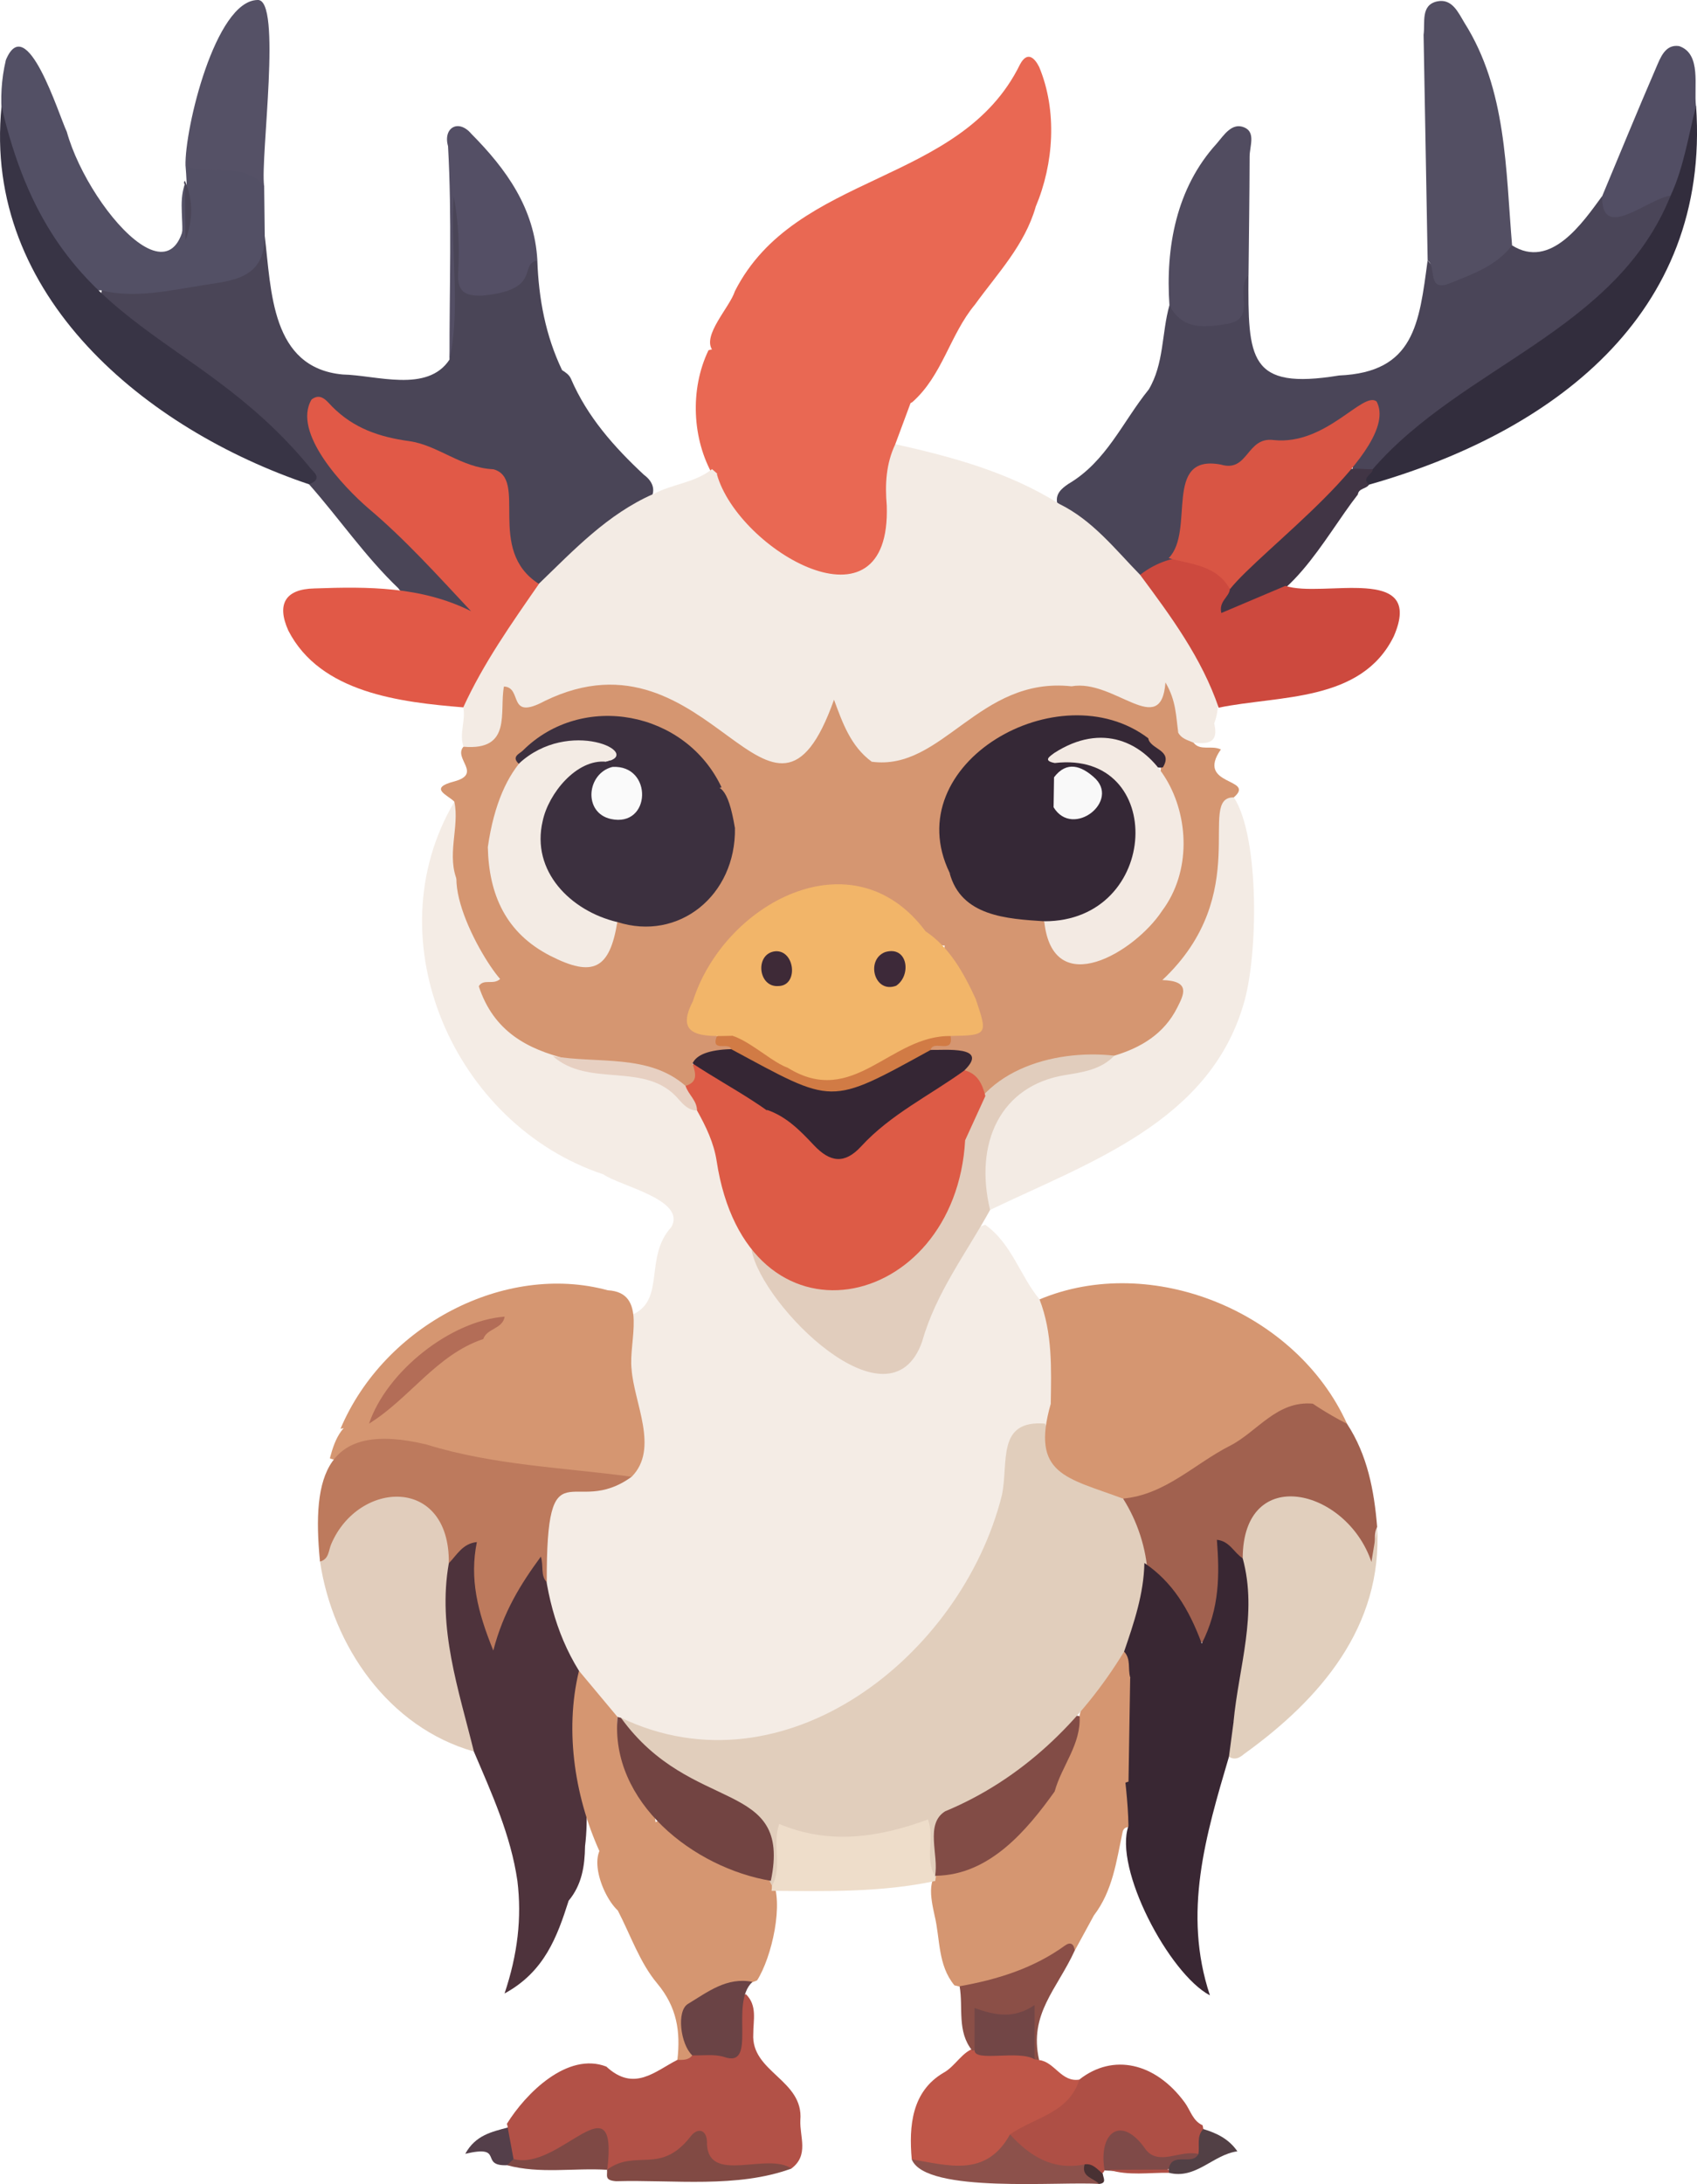 <?xml version="1.0" encoding="UTF-8"?>
<svg id="Ebene_2" data-name="Ebene 2" xmlns="http://www.w3.org/2000/svg" viewBox="0 0 340.74 438.34">
  <defs>
    <style>
      .cls-1 {
        fill: #f3eae3;
      }

      .cls-1, .cls-2, .cls-3, .cls-4, .cls-5, .cls-6, .cls-7, .cls-8, .cls-9, .cls-10, .cls-11, .cls-12, .cls-13, .cls-14, .cls-15, .cls-16, .cls-17, .cls-18, .cls-19, .cls-20, .cls-21, .cls-22, .cls-23, .cls-24, .cls-25, .cls-26, .cls-27, .cls-28, .cls-29, .cls-30, .cls-31, .cls-32, .cls-33, .cls-34, .cls-35, .cls-36, .cls-37, .cls-38, .cls-39, .cls-40, .cls-41, .cls-42, .cls-43, .cls-44, .cls-45, .cls-46, .cls-47, .cls-48, .cls-49, .cls-50, .cls-51, .cls-52, .cls-53, .cls-54, .cls-55 {
        stroke-width: 0px;
      }

      .cls-2 {
        fill: #f3ebe4;
      }

      .cls-3 {
        fill: #f9f9f9;
      }

      .cls-4 {
        fill: #534f63;
      }

      .cls-5 {
        fill: #524e64;
      }

      .cls-6 {
        fill: #524045;
      }

      .cls-7 {
        fill: #514c60;
      }

      .cls-8 {
        fill: #4e333c;
      }

      .cls-9 {
        fill: #493133;
      }

      .cls-10 {
        fill: #4a4557;
      }

      .cls-11 {
        fill: #4a4558;
      }

      .cls-12 {
        fill: #555166;
      }

      .cls-13 {
        fill: #814a44;
      }

      .cls-14 {
        fill: #543f4a;
      }

      .cls-15 {
        fill: #544f65;
      }

      .cls-16 {
        fill: #535065;
      }

      .cls-17 {
        fill: #724646;
      }

      .cls-18 {
        fill: #724442;
      }

      .cls-19 {
        fill: #383445;
      }

      .cls-20 {
        fill: #392733;
      }

      .cls-21 {
        fill: #3d2939;
      }

      .cls-22 {
        fill: #352634;
      }

      .cls-23 {
        fill: #352836;
      }

      .cls-24 {
        fill: #3c303f;
      }

      .cls-25 {
        fill: #3e2a37;
      }

      .cls-26 {
        fill: #413545;
      }

      .cls-27 {
        fill: #cd493e;
      }

      .cls-28 {
        fill: #d17b45;
      }

      .cls-29 {
        fill: #d95544;
      }

      .cls-30 {
        fill: #e1cdbc;
      }

      .cls-31 {
        fill: #e1cdbd;
      }

      .cls-32 {
        fill: #e1cfbd;
      }

      .cls-33 {
        fill: #e1cebc;
      }

      .cls-34 {
        fill: #e15947;
      }

      .cls-35 {
        fill: #dd5b46;
      }

      .cls-36 {
        fill: #d59671;
      }

      .cls-37 {
        fill: #bf5648;
      }

      .cls-38 {
        fill: #ae4f45;
      }

      .cls-39 {
        fill: #b25147;
      }

      .cls-40 {
        fill: #bd7a5d;
      }

      .cls-41 {
        fill: #b36d57;
      }

      .cls-42 {
        fill: #8b4f47;
      }

      .cls-43 {
        fill: #8c514b;
      }

      .cls-44 {
        fill: #322d3d;
      }

      .cls-45 {
        fill: #a1614f;
      }

      .cls-46 {
        fill: #824c46;
      }

      .cls-47 {
        fill: #7f4945;
      }

      .cls-48 {
        fill: #7f4a48;
      }

      .cls-49 {
        fill: #f2b569;
      }

      .cls-50 {
        fill: #eeddca;
      }

      .cls-51 {
        fill: #fafafa;
      }

      .cls-52 {
        fill: #e96853;
      }

      .cls-53 {
        fill: #e7d0c2;
      }

      .cls-54 {
        fill: #f4ece5;
      }

      .cls-55 {
        fill: #6a4345;
      }
    </style>
  </defs>
  <g id="Ebene_1-2" data-name="Ebene 1">
    <g>
      <path class="cls-10" d="M79.99,118.07c-6.68-6.38-11.88-14.03-17.94-20.88-2.36-7.02-8.05-11.23-13.5-15.49-3.68-4.3-33.23-19.47-27.47-24.26,5.65.11,31.04-.29,29.96-8.02.1-1.06.49-2.34,2.11-2.15,1.35,11.1,1.23,26.54,15.65,27.89,6.78.14,17,3.75,21.45-2.98.87-11.17-.17-22.38.58-34.17,6.4,3.08-.75,16.56,4.85,19.19,3.06,1.03,5.84-.1,8.14-2.38,1.15-1.14,1.49-3.67,4.07-2.55.27,7.65,1.64,15.06,4.97,22.02.71.44,1.43.93,1.77,1.71,3.29,7.65,8.66,13.69,14.65,19.28,3.38,2.5,1.8,5.72-1.6,7.13-5.37,3.09-9.99,7.08-14.29,11.5-1.55,1.6-2.9,3.77-5.68,3.48-13.77-7.39.64-23.23-15.26-22.97-.66-.06-1.53.1-1.94-.29-6.81-6.49-18.02-3.46-24.24-11.23-1.57-2.23-4.16,0-2.85,2.22,5.24,14.54,20.13,22.15,29.62,33.73,3.79,2.59,1.56,6.84-2.42,3.88-3.28-2.21-8.04-.99-10.64-4.66Z"/>
      <path class="cls-11" d="M230.64,78.2c3.12-5.22,2.59-11.34,4.17-16.94,2.83.08,4.52,3,7.73,2.69,9.49-.25,2.92-7.8,8.14-8.7-.09,16.75-.01,23.09,18.2,20.11,15.1-.64,16.07-10.38,17.77-23.09,5.9,7.23,11.06-2.17,16.95-3.03,7.72,4.9,14.12-4.44,18.1-9.89,4.03,6.31,9-1.74,13.83-.23-7.01,27.9-40.85,34.76-58.02,54.85-1.43,1.48-4.08,1.76-5.78.54-1.15-4.09,4.04-7,3.83-11.55-2.23-.78-3.45.87-4.83,1.75-4.11,2.63-8.39,4.68-13.38,4.81-5.47.32-7.28,6.11-15.29,5.46-6.56,2.4-1.33,13.24-6.54,17.65-2.57,2.87-7.65,5.11-10.05.8-3.54-5-9.14-7.78-13.15-12.27-.53-2.01.85-3.12,2.18-4.03,7.66-4.49,10.91-12.49,16.13-18.93Z"/>
      <path class="cls-52" d="M207.95,41.53c-2.21,7.69-7.67,13.35-12.19,19.6-5.07,6.09-6.51,14.24-12.6,19.6-10.01,4.23-29.6,22.7-39.97,14.73-4.17-7.24-4.74-17.24-.93-25.17,12.64-2.64,58.11-39.04,65.68-28.75Z"/>
      <path class="cls-8" d="M103.89,377.5c-1.33-9.19-5.15-17.55-8.75-25.98-5.41-8.45-9.21-27.77-6.15-37.35.99-2.54,3.7-6.38,6.75-5.32,1.76.79.86,2.99.73,4.55-.42,5.05,1.71,9.74,2.12,15.7,1.51-6.01,5.28-14.8,9.87-17.4,1.83.21,1.68,2.16,1.92,3.58,1.2,5.48,2.56,10.89,5.35,15.82.86,1.6,1.46,3.31,1.39,5.18-1.98,11.52,1.78,22.8.35,34.26-.05,3.96-.64,7.75-3.29,10.93-2.3,7.2-4.83,14.25-12.87,18.62,2.64-7.9,3.48-15.17,2.58-22.59Z"/>
      <path class="cls-52" d="M207.95,41.53c-9.09-2.57-15.23,4.9-23.25,6.97-6.46,1.24-10.42,6.75-15.99,9.65-8.46,3.83-16.01,11.83-25.69,12.08-2.05-2.96,3.52-8.57,4.54-11.79,12.22-24.04,45.28-21.15,57.23-45.48,1.45-2.74,2.91-1.43,3.87.49,3.65,8.78,2.95,19.41-.72,28.08Z"/>
      <path class="cls-16" d="M53.15,47.27c.03,8.71-6.34,9.02-12.63,10.01-6.77,1.07-13.44,2.65-20.32.98-2.86.45-4.08-1.8-5.45-3.53C5.47,42.85-2.52,27.58,1.18,12.04c4.17-10.02,10.63,11.07,12.23,14.4,4.59,16.52,26.72,41.11,23.85,6.86,6.86-2.01,13-.46,15.78,3.98.04,3.33.08,6.66.12,9.99Z"/>
      <path class="cls-39" d="M160.7,425.54c-.15,3.31,1.78,7-1.79,9.68-5.85-.6-14.96,3.55-18.13-3.39-.48-1.4-1.73-2.02-2.59-.79-4.26,6.1-10.85,3.09-16.31,4.42h.06c-2.68-5.57-1.72-7.47-8.46-3.56-4.6,3.78-15.31,3.56-11.53-4.92-.02-.25-.08-.49-.18-.72,3.81-6.16,12.2-14.5,19.97-11.5,5.56,5.14,9.72.99,14.27-1.35,2.88-3.79,7.84-.72,10.78-3.11,2.42-2.57-1.26-8.64,2.99-10.06,2.33,2.3,1.45,5.26,1.47,7.95-.48,7.72,10.15,9.21,9.45,17.34Z"/>
      <path class="cls-36" d="M219.65,384.41c-1.28,2.35-2.56,4.7-3.84,7.05-7.88,3-15.15,9.31-24.17,7-3.37-4.08-2.84-9.29-3.98-14-.72-3.34-2.03-8.88,2.83-9.41,7.5-1.84,12.93-6.55,17.45-12.54,1.08-1.43,1.91-3.19,3.99-3.5,5.15,1.03,9.84-2.18,14.94-1.63,1.31,2.9.8,5.86.34,8.82-.21.89-1.49-.03-1.83,1.61-1.21,5.73-1.98,11.71-5.73,16.6Z"/>
      <path class="cls-36" d="M139,412.51c-.78,1.02-1.91.89-2.99.92.65-5.65-.05-10.58-4.07-15.38-3.48-4.15-5.33-9.68-7.89-14.61-3.72-3.47-7.29-14.53.65-14.23,4.31.95,6.59-6.16,9.88-3.07,5.77,5.6,13.19,8.09,20.4,10.99,2.52,4.66-.01,15.72-2.97,20.34-8.24,3.31-16.71,3.81-13.01,15.03Z"/>
      <path class="cls-19" d="M.31,21.35c10.56,45.7,38.04,43.6,61.72,72.25.68,1.03,3.1,2.4.02,3.6C29.44,86.22-3.54,59.44.31,21.35Z"/>
      <path class="cls-44" d="M275.63,94.16c18.05-20.79,48.84-27.63,59.81-54.89-1.32-2.04,0-3.84.58-5.67.89-2.86,1.57-5.76,2.09-8.71.26-1.48-.05-3.56,2.45-3.59,2.91,42.08-29.13,65.59-65.69,75.98-.7.33-1.27.27-1.31-.63-.06-1.42,1.24-1.77,2.08-2.48Z"/>
      <path class="cls-20" d="M226.58,366.46c-.13-9.8-2.82-19.22-.68-28.99,3.73-3.78,3.5,6.08,2.86,8.42,5.51-2.81,16.31-7.79,19.72-.43.61,2.66.39,5.12-1.72,7.12-4.65,15.76-9.33,31.32-3.82,47.89-8.25-4.38-19.37-25.55-16.35-34.01Z"/>
      <path class="cls-4" d="M303.61,49.24c-3.18,4.14-7.93,5.78-12.48,7.61-4.71,1.89-2.62-3.37-4.47-4.58-.27-15.1-.55-30.19-.82-45.29.35-2.45-.64-5.96,2.72-6.7,2.99-.63,4.22,2.19,5.47,4.27,8.5,13.43,8.29,29.47,9.58,44.69Z"/>
      <path class="cls-7" d="M250.69,55.25c-2.84,2.96,1.72,8.65-4.13,9.73-4.33.72-9.1,1.46-11.75-3.72-.8-11.6,1.37-23.53,9.48-32.43,1.45-1.68,3.06-4.33,5.57-3.25,2.32,1,1.05,3.81,1.05,5.84-.02,7.95-.14,15.89-.22,23.84Z"/>
      <path class="cls-37" d="M183.07,433.38c-.61-6.75.04-13.64,6.35-17.36,2.4-1.28,3.88-4.45,6.45-4.98,4.16.84,9.41-1.22,12.77,2.41,3.15.37,4.47,4.54,8.11,3.92.28,8.41-9.19,8.04-13.78,12.55-4.16,6.61-12.77,8.1-19.9,3.47Z"/>
      <path class="cls-38" d="M202.79,428.37c5.17-3.52,11.8-4.24,13.95-11.02,6.74-5.29,15.24-3.41,21.14,4.62,1.15,1.56,1.6,3.68,3.59,4.57.41,2.08.92,4.13-.48,6.02-15.46,6.92-13.76-11.88-19.22,3.05-.87,1.99-3.58-.41-5.15.1-6.16.47-11.32-.95-13.84-7.34Z"/>
      <path class="cls-15" d="M107.9,52.27c-3.85.77,1.02,5.89-11,7.06-3.55.12-5.15-.76-4.91-4.67.31-5.07.08-10.18-.89-15.27-.71,10.8,1.44,22.41-.84,32.78-.04-14.28.5-28.56-.3-42.84-1.04-3.69,2.09-5.54,4.69-2.46,7.03,7.09,12.67,14.93,13.25,25.4Z"/>
      <path class="cls-12" d="M53.03,37.28c-4.35-4.95-10.71-1.91-15.78-3.98C37.03,25.95,43.23.15,51.7,0c5-.4.54,31.72,1.33,37.27Z"/>
      <path class="cls-5" d="M340.55,21.29c-1.57,6.03-2.45,12.26-5.11,17.98-4.67.61-13.97,9.36-13.73.08,3.58-8.56,7.09-17.14,10.77-25.65.89-2.04,1.83-4.87,4.66-4.45,4.59,1.53,2.91,8.23,3.4,12.04Z"/>
      <path class="cls-26" d="M275.63,94.16c.05,1.11-2.41,1.61-.76,3.12-.54.88-2.05.67-2.23,1.97-6.91,8.83-13.95,23.69-26.34,24.02-4.42.14-1.02-3.29-.45-5.22,7.01-7.65,14.57-14.76,21.88-22.12,1.76-2.67,5.14-1.65,7.91-1.76Z"/>
      <path class="cls-42" d="M208.64,413.44c-.3-.05-.6-.1-.91-.13-2.08-2.35-.9-5.31-1.48-8.35-2.99.85-6,.96-8.97-.13-.55,2.46.54,4.97-1.61,6.67l-.45.06c-3.12-3.86-1.78-8.6-2.54-12.92,7.59-1.35,14.83-3.59,21.17-8.18,1.11-.8,1.79-.3,1.95,1-3.55,7.78-9.25,12.71-7.16,21.97Z"/>
      <path class="cls-10" d="M37.12,36.27c1.74,3.97,1.58,7.95.13,11.95-.95-3.72-.7-7.45-.16-11.19-.2-.26-.19-.52.04-.76Z"/>
      <path class="cls-12" d="M37.08,37.03c.05,3.73.11,7.46.16,11.2-.27.03-.54.04-.8.05.58-3.73-.63-7.55.64-11.24Z"/>
      <path class="cls-54" d="M116.26,335.34c-4.85-7.81-6.84-16.54-7.4-25.64-1.78-14.35,9.24-9.49,16.95-14.31,5.89-9.9-4.76-21.74,1.3-31.6,6.55-3.04,2.19-11.52,7.69-17.52,3.07-5.49-10.22-8.19-13.67-10.58-29.99-9.97-46.26-47.12-29.89-74.79,3.46.96-.03,11.72,1.64,15.35-.18,11.13,12.8,19.75,5.59,22.56,2.96,8.81,14.33,14.44,22.9,15.39,7.66-.14,13.72,2.84,18.98,8.03,6.68,7.95,5.08,19.61,11.43,28,2.26,9.95,25.71,35.34,32.34,18.2,3.2-6.5,6.37-20.27,13.69-22.63,5.36,3.79,7.03,10.35,10.93,14.99,4.71,2.92,5,21.37,1.59,25.18-5.63,1.32-7.06,5.03-7.42,10.56-3.96,26.74-26.19,49.34-53.07,53.82-12.53,1.76-28.91-2-33.58-14.99Z"/>
      <path class="cls-2" d="M131.18,99.18c3.76-2.07,8.33-2.24,11.79-5.03,6.95,5.82,10.22,15.65,19.82,18.6,14.72,5.08,13.5-8.37,14.05-18.5.42-1.94.14-4.46,2.92-5.11,11.54,2.58,22.89,5.66,32.96,12.01,6.68,3.28,11.17,9.07,16.2,14.22,4.11,1.58,5.69,5.56,7.76,8.81,4.02,6.14,10.03,13.13,7.12,21.02.96,3.99-1.33,4.14-4.16,3.86-4.63.83-4.4-4.74-5.46-8.2-1.89,3.2-4.27,2.64-6.83,1.47-14.69-7.43-28.73-.76-40.38,8.97-7.97,6.65-18.51,1.25-19.61-8.95-2.24,15.19-14.99,14.31-23.88,4.83-9.37-7.5-22.85-11-33.93-5.23-2.44,1.47-4.83,2.3-6.99-.95-.82,8.38-3.88,11.06-9.49,8.85-.93-2.63.5-5.27-.06-7.91-.62-1.37.02-2.58.59-3.73,4.23-7.1,7.66-16.48,14.61-21.06,7.04-6.79,13.77-13.96,22.96-18Z"/>
      <path class="cls-34" d="M108.22,117.18c-5.53,7.98-11.14,15.91-15.2,24.79-12.6-1.04-28.68-2.87-35.12-15.4-2.41-5.35-.59-8.35,5.23-8.47,10.8-.39,21.49-.4,31.45,4.56-6.7-7.15-13.18-14.37-20.63-20.65-4.89-4.22-15.35-15.17-11.39-21.83,1.88-1.45,3.09.37,4.15,1.44,4.3,4.32,9.39,6.08,15.47,6.92,5.76.8,10.45,5.36,16.88,5.64,7.07,1.9-1.57,16.2,9.15,23.01Z"/>
      <path class="cls-36" d="M126.81,274.72c.45,6.8,5.61,16,.03,21.66-13.66,1.72-27.08-1.64-40.23-4.72-5.89-1.11-11.8-2.16-17.49.93-.87.47-1.91.53-2.89.09,1.11-4.18,2.6-7.61,7.27-8.36,6.78-3.55,10.98-10.33,17.67-14.03,2.17-1.2,4.06-2.87,6.79-1.95,8.21,3.34,22.92.16,28.86,6.37Z"/>
      <path class="cls-30" d="M90.12,313.74c-2.31,13.05,1.97,25.36,5.03,37.79-17.12-4.84-28.38-21.2-30.89-38.12,1.99-17.82,30.55-19.78,25.87.34Z"/>
      <path class="cls-40" d="M90.12,313.74c.22-17.54-18.08-16.7-23.59-3.9-.59,1.29-.42,3.08-2.28,3.56-1.71-17.42,1.23-28.29,21.34-23.5,13.46,4.18,27.64,4.64,41.25,6.48-11.78,8.55-17.14-7.12-17.06,21.17-1.29-1.37-.59-3.19-1.18-5.14-4.07,5.54-7.54,11.1-9.55,18.85-3.22-7.9-4.78-14.49-3.3-21.77-2.87.29-4.01,2.6-5.63,4.25Z"/>
      <path class="cls-36" d="M93.08,149.87c9.84.84,7.12-7.08,8.11-12.09,3.85.19.55,7,8.18,2.91,33.39-16.28,45.48,35.21,58.09-.26,1.72,4.67,3.37,9.37,7.58,12.45-2.72,6.72-20.33,10.89-27.22,13.65-3.11-1.68-2.17-5.44-4.01-7.77-6.54-15.13-26.2-16.69-35.35-9.49-5.8,5.08-6.86,14.12-10.16,20.97-3.37,1.12-4.86,3.99-6.34,6.86-2.46-5.3.39-11.21-.74-16.21-1.31-1.35-5.31-2.69,0-4.06,5.7-1.55-.27-4.61,1.85-6.98Z"/>
      <path class="cls-36" d="M126.81,274.72c-3.7-3.35-37.5-1.68-28.41-8.75-8.53,1.8-15.3,7.29-24.3,19.75-1.91.34-3.82.69-5.73,1.03,8.82-20.82,33.06-33.4,53.67-27.79,8.13.44,4.14,10.26,4.77,15.76Z"/>
      <path class="cls-36" d="M236.57,147.03c.65,1.24,1.94,1.52,3.08,2.03,1.39,1.72,3.49.45,5.49,1.35-5.19,7.4,7.14,5.7,2.61,9.61-4.11,11.81,1.13,19.79-8.9,32.32-1.11,1.55-2.69,2.78-.83,5.11,2.08,7.69-7.57,14.07-14.26,15.53-9.35-.18-17.96,1.01-25.23,7.2-2.64-.74-3.35-3.35-4.94-5.11-.27-4.69-4.87-1.93-6.72-3.9-.32-3.22,3.5-1.84,4.27-3.85,5.09-1.58,5.19-1.81,3.4-6.73-.77-4.08-5.62-6.63-4.84-10.92,28.69-18.71,16.52,9.57,33.44.59,13.65-6.85,15.25-22.45,9.82-35.28.92-3.02-3.15-4.38-2.45-7.34,3.56-4.07,3.99-4.11,6.07-.61Z"/>
      <path class="cls-2" d="M223.75,211.87c5.42-1.63,9.99-4.4,12.63-9.64,1.29-2.57,2.82-5.37-2.99-5.53,18.52-17.39,6.75-36.84,14.36-36.66,5.22,8,4.89,32.15,1.88,41.7-6.97,23.46-30.92,31.54-50.83,41.09-1.92.06-2.09-1.49-2.18-2.72-2.04-19.85,9.93-24.91,27.13-28.23Z"/>
      <path class="cls-45" d="M270.47,285.76c4.11,6.28,5.44,13.38,6.05,20.69-1.09,2.28.36,4.92-.97,7.24-4.71-1.56-4.89-8.99-10.94-10.81-6.38-2.71-11.94.12-13.58,6.89-.48,3.75-2.05,3.59-5.14,1.87.98,4.18-1.82,26.27-7.42,14.68-5.54-10.09-11.56-12-12.97-25.66,8.7-3.61,16.39-9,24.37-13.88,6.89-5.64,14.15-9.87,20.61-1.02Z"/>
      <path class="cls-32" d="M249.52,312.74c.07-19.09,20.89-14.02,25.85.75.44-2.7.79-4.87,1.15-7.04,1.15,20.05-11.5,34.63-26.71,45.57-1.02.86-1.87,1.25-3.05.56.31-2.34.62-4.67.93-7.01-1.55-3.05-.82-6.23-.25-9.28,1.26-6.73,2.43-13.42,1.23-20.29-.2-1.15,0-2.33.86-3.27Z"/>
      <path class="cls-27" d="M244.7,142.04c-3.41-9.98-9.58-18.33-15.78-26.67,6.33-4.99,16.1-5.4,18.03,2.89-.17,1.6-2.27,2.4-1.72,4.77,4.37-1.85,8.62-3.65,12.87-5.45,7.47,2.52,28.13-4.56,21.76,10.13-6.52,13.28-23.02,11.81-35.16,14.32Z"/>
      <path class="cls-31" d="M223.75,211.87c-2.69,2.83-6.41,3.33-9.91,3.9-12.98,2.13-18.28,13.65-15.04,27.06-4.76,8.65-10.86,16.59-13.63,26.38-6.49,18.61-32.31-7.31-34.26-18.35,1.76-.73,2.75.63,3.87,1.49,10.99,8.46,24,6.2,31.79-5.42,3.71-5.53,4.67-11.91,6.16-18.16,3.17-13.8,18.61-18.29,31.03-16.9Z"/>
      <path class="cls-36" d="M270.47,285.76c-8.06-4.07-14.79-9.82-21.5-15.7-5.03-3.73-6.46-3.83-11.38-.08-5.43,3-21.61,17.22-26.61,11.77.11-7.08.37-14.17-2.25-20.96,22.41-9.39,51.55,2.4,61.74,24.97Z"/>
      <path class="cls-13" d="M121.87,435.47c5.9-4.32,10.75,1.21,16.9-6.82,1.49-1.8,3.34-1.13,3.18,1.73.43,8,12.11,1.5,16.96,4.85-10.93,3.99-23.6,2.22-35.21,2.54-2.44-.18-1.68-1.18-1.82-2.3Z"/>
      <path class="cls-43" d="M202.79,428.37c4.03,4.43,8.67,7.3,14.99,6.02.65,1.54,3.13,1.74,2.9,3.93-7.4-.59-34.87,2.04-37.61-4.94,7.3,1.2,14.94,3.7,19.73-5.01Z"/>
      <path class="cls-47" d="M103.12,433.31c9.2,2.57,21.07-16.64,18.81,2.17-6.7-.42-13.48.87-20.11-.92.14-.72.59-1.12,1.3-1.25Z"/>
      <path class="cls-48" d="M221.79,435.61c-1.33-7.69,3.4-11.31,8.28-4.17,2.66,3.32,6.9-.02,10.56.86-.95,3.54-4.88,1.49-6.62,3.54-4.08.07-8.17.02-12.22-.23Z"/>
      <path class="cls-6" d="M234.65,435.43c.56-3.77,4.76-.62,5.98-3.14.28-1.67-.42-3.54.98-4.99,2.7.81,5.15,2,6.84,4.47-4.9.66-8.31,5.7-13.75,4.31-.02-.22-.03-.44-.05-.65Z"/>
      <path class="cls-14" d="M103.12,433.31c-.43.42-.87.83-1.3,1.25-5.72.22-.36-4.19-8.4-2.29,2.07-3.78,5.37-4.41,8.52-5.28.39,2.11.78,4.21,1.17,6.32Z"/>
      <path class="cls-38" d="M234.65,435.43c.06.22.07.43.05.65-4.02-.06-8.08.63-12.04-.6,4-.02,7.99-.03,11.99-.05Z"/>
      <path class="cls-9" d="M220.68,438.32c-1.08-1.22-3.64-1.36-2.9-3.93,1.67-.26,2.54,1.03,3.65,1.87.04.79.91,1.89-.75,2.06Z"/>
      <path class="cls-29" d="M246.96,118.26c-2.68-4.88-7.8-4.96-12.3-6.25,5.38-5.46-1.26-20.97,10.47-18.77,5.55,1.66,5.11-5.65,10.62-4.92,10.53,1.11,17.93-9.93,20.66-7.74,5.02,9.52-23.27,29.8-29.46,37.68Z"/>
      <path class="cls-52" d="M179.77,89.14c-1.86,3.92-2.09,8.02-1.72,12.31.93,26.93-29.88,8.99-34.11-6.29.4-.23,1.08-.74,1.16-.65,4.14,4.18,8.06,1.56,11.93-.41,8.02-4.08,16.33-7.68,23.18-13.74.98-.87,1.9-1.39,2.79.08-1.07,2.9-2.15,5.8-3.23,8.7Z"/>
      <path class="cls-36" d="M116.26,335.34c2.58,3.08,5.15,6.17,7.73,9.25-1.23,8.13,16.67,25.58,1.62,25.94-1.81.14-4.17-.82-4.72,2.14-5.38-11.26-7.62-25.07-4.64-37.32Z"/>
      <path class="cls-55" d="M151.09,397.76c-4.71,4.28,1.18,17.53-5.77,15.05-1.96-.59-4.2-.23-6.32-.3-2.36-2.2-3.22-8.91-.86-10.33,3.92-2.36,7.79-5.45,12.95-4.42Z"/>
      <path class="cls-50" d="M187.79,377.51c-10.86,2.33-21.87,2.06-32.87,1.98.65-4.07-3.43-15.46,3.96-13.99,19.24,7.45,32.72-13.37,28.91,12.01Z"/>
      <path class="cls-46" d="M211.77,359.54c-5.65,7.91-13.13,16.74-23.77,16.92,0,0-.25.07-.25.07-.16-4.55-2.43-12.2,2.52-14.6,8.57-4.2,16.38-9.45,23.15-16.22.92-.92,2.05-1.76,3.55-1.19,1.83,6.24-1.68,10.63-5.2,15.02Z"/>
      <path class="cls-36" d="M211.77,359.54c1.4-5.16,5.37-9.47,4.99-15.21.46-2.92,6.67-14.7,9.86-12.9,1.56,1.66,1.66,3.4.31,5.22-.11,6.97-.23,13.95-.34,20.92-4.83,1.49-9.45,4.56-14.81,1.97Z"/>
      <path class="cls-33" d="M225.71,331.47c-8.55,14.03-20.58,25.69-35.94,32.06-4.13,2.59-1.2,8.87-2.03,12.99-2.11-3.5-.02-7.51-1.41-11.35-9.84,3.61-19.81,5.14-29.87.89-1.48,4.26.71,8.58-1.44,12.41-3.12-5.08,1.13-12.33-6.02-14.8-8.74-4.58-20.37-9.31-24.31-18.91,32.87,15.68,68.42-12.41,76.49-44.71,1.36-6.63-1.11-15.1,8.65-14.33,2.54,5.09,2.07,9.59,8.94,11.34,2.48.76,5.29.98,6.72,3.69,5.72,8.98,7.44,22.15.23,30.71Z"/>
      <path class="cls-18" d="M124.69,344.77c14.18,19.61,34.4,12.02,30.09,32.71-15.47-2.58-32.34-15.77-30.78-32.89.23.07.46.13.7.18Z"/>
      <path class="cls-20" d="M225.71,331.47c1.98-5.78,3.95-11.57,4.07-17.78,5.54,3.74,8.91,9.12,11.52,16.18,3.63-7.14,3.57-13.89,3.04-20.83,2.59.26,3.43,2.62,5.18,3.7,3.05,11.21-.81,21.85-1.84,32.84-3.23-5.31-15.27-.83-19.41,2.51-1.33-4.01.58-7.96-1.34-11.44-.5-1.7.19-3.68-1.22-5.17Z"/>
      <path class="cls-17" d="M195.68,411.5v-8.48c4.07,1.39,7.72,2.31,12.06-.6,0,4.16,0,7.52,0,10.88-3.22-1.92-12.11.62-12.06-1.81Z"/>
      <path class="cls-36" d="M201.74,184.18c-4.22,3.46-12.71,8.78-16.83,3.14-7.65-8.86-20.63-11.9-30.39-4.21-1.48.98-2.78,2.39-4.81,2.21-3.92-.66-11.49,4.45-15.39,6.14-6.73,4.95-31.41,10.28-38.18,6.46.99-1.58,2.89-.15,4.28-1.44-4.6-5.22-15.8-26.05-2.46-26.48,1.74,1.43,1.45,3.59,1.83,5.46,1.51,7.53,5.78,12.71,12.79,15.77,7.31,3.78,7.99-1.02,11.24-6.46,14.95-.59,20.3-3.91,23.76-18.63,8.91-5,19.59-6.54,27.48-13.26,14.21,1.9,21.47-17.16,40.09-15.14,8.57-1.55,17.99,10.73,18.86-.77,2.19,3.68,2.11,6.93,2.57,10.05-3.84-5.1-4.42,4.93-10.63.21-24.35-10.73-52.42,20.86-24.2,36.95Z"/>
      <path class="cls-35" d="M193.79,228.84c-1.93,34.6-43.87,43.73-49.9,4.15-.56-3.63-2.15-6.93-3.94-10.12-1.21-1.36-2.92-2.43-2.61-4.64.84-1.54.53-3.58,2.08-4.83,5.2.99,21.53,10.75,20.8,16.36-2.42,7.55,8.66,13.3,13.32,6.79,3.3-3.86,7.17-6.91,11.85-8.78,2.88-1.16,6.01-2.43,8.41,1.06Z"/>
      <path class="cls-36" d="M225.48,300.77c-11.3-4.23-18.58-4.75-14.5-19.03,6.98,1.68,11.17-3.92,16.43-6.54,19.87-13.23,14.76-13.54,36.25,6.52-7.32-.68-11.17,5.64-16.74,8.47-7.11,3.61-12.92,9.79-21.44,10.58Z"/>
      <path class="cls-36" d="M139.05,213.44c.56,1.82,1.26,3.69-1.41,4.5-14.21-6.03-35.52-1.73-41.51-20.01,18.07,1.22,34.41-4.38,49.72-13.57,1.57-.77,3.04-2.76,4.05.47-1.75,6.05-17.15,19.24-6.07,22.69.1,2.07,3.52,1.03,3.25,3.46-2.22,2.29-5.84.06-8.03,2.47Z"/>
      <path class="cls-53" d="M111.01,211.96c8.92,1.57,19.25-.53,26.64,5.98.55,1.74,2.3,2.93,2.3,4.93-1.67,0-2.68-1.13-3.67-2.22-6.57-7.81-17.92-2.17-25.27-8.69Z"/>
      <path class="cls-41" d="M74.1,285.72c3.57-10.52,16.4-20.66,27.23-21.47-.4,2.5-3.58,2.33-4.29,4.49-9.42,3.16-14.78,11.94-22.94,16.98Z"/>
      <path class="cls-24" d="M147.57,166.15c.24,13.59-11.32,22.85-23.62,18.9-4.13,1.53-7.07-1.09-9.89-3.21-11.24-7.69-7.06-29.81,7.42-29.78,5.48,2.08-4.87,5.85.23,9.85,3.48,3.37,5.55-1.51,8.03-2.8,10.78,4.33,15.05-9.53,17.82,7.05Z"/>
      <path class="cls-2" d="M121.7,152.88c-5.95-.59-11.59,6.42-12.73,11.88-2.39,10.1,5.62,18.08,14.98,20.3-1.54,9.46-4.89,11.14-13.44,6.78-8.93-4.56-12.35-12.27-12.56-21.83,5.06-35.32,34.14-19.73,23.75-17.13Z"/>
      <path class="cls-24" d="M121.7,152.88c7.62-1.64-7.42-9-17.54.4-1.54-1.43.17-2,.82-2.64,11.9-11.86,32.67-8,39.9,7.38-4.7.97-8.79,6.32-13.5,1.98-1.14-1.08-1.49.73-2.29,1.02-1.98-3.14-4.36-5.94-7.39-8.14Z"/>
      <path class="cls-49" d="M185.85,186.92c4.79,3.17,7.66,8.35,10.05,13.55,2.44,7.19,2.46,7.32-5.04,7.45-20.29,8.27-23.21,17.21-44.13.33-.94-5.39,16.41-9.67,20.71-12.31,7.68-4.18,9.85,6.76,13.92-2.56,1.7-2.01,1.57-5.3,4.49-6.45Z"/>
      <path class="cls-23" d="M190.67,175.16c-10.61-21.93,22.02-40.56,39.89-26.99.35,2.26,5.1,2.31,2.93,5.84-2.11.38-3.19-1.39-4.67-2.28-4.23-4.01-19.4-2.27-16.44,4.65,2.62,11.31-12.62,21.31-21.72,18.79Z"/>
      <path class="cls-23" d="M211.64,156c-2.35-1.08-.63-1.95.15-2.86,2.85-2.4,5.92-1.71,8.83-.36,6.7,3.12,10.25,12.31,7.94,20.12-2.19,7.36-12.01,15.24-18.9,12-7.45-.49-16.71-.98-19-9.74,7.07.5,11.94-4.2,17.47-7.37,2.23-1.28,2.11-3.95,3.42-5.77,2.84.22,7.41,1.76,7.6-2.59.28-4.52-4.4-3.96-7.5-3.43Z"/>
      <path class="cls-1" d="M209.66,184.9c23.45.04,24.66-34.41,2.13-31.76-2.53-.49-.91-1.38-.13-2,19.21-12.42,33.55,15.83,21.65,31.7-5.37,8.17-21.92,18.28-23.64,2.06Z"/>
      <path class="cls-22" d="M139.05,213.44q1.2-2.69,7.77-2.88c2.99-1.04,4.99,1.07,7.11,2.41,10.52,6.66,16.37,6.54,26.66-.62,1.82-1.27,3.71-2.92,6.27-1.63,2.95.07,11.81-.85,6.82,4.07-.24,1.68-1.59,2.49-2.79,3.31-6.24,4.32-12.6,8.43-18.29,13.57-3.6,3.26-7.03,2.73-10.28-1.35-6.31-7.5-15.25-11.58-23.27-16.89Z"/>
      <path class="cls-35" d="M153.96,222.74c3.93,1.31,6.74,4.21,9.44,7.08,3.27,3.47,6.17,3.89,9.52.25,5.91-6.44,13.8-10.22,20.76-15.26,2.65.7,3.57,2.8,4.17,5.16-1.35,2.96-2.71,5.92-4.06,8.88-5.35-1.78-13.27,1.24-17.8,6.77-6.27,8.44-16.9,5.99-18.83-3.77,5.87-5.12-2-5.38-3.2-9.1Z"/>
      <path class="cls-28" d="M186.85,210.73c-20.55,11.29-19.33,10.97-40.03-.16-.38-1.52-4.17.74-2.89-2.61,3.74-2,10.28,4.99,14.21,6.32,13.2,8.22,20.55-6.52,32.72-6.35.69,3.82-3.55.62-4.01,2.81Z"/>
      <path class="cls-49" d="M146.94,207.89c-5.87.16-11.58.27-7.82-6.93,6.16-19.56,32.06-33.7,46.73-14.04-1.65,2.13-1.41,5.29-3.8,7.02-1.43-.1-2.93-2.39-4.21-.33-1.3,2.09,1.11,2.94,2.09,4.24-1.53,1.99-3.32,1.24-4.56-.04-2.12-2.19-4.27-2.03-6.74-.95-7.01,3.91-16.21,5.14-21.71,11.05Z"/>
      <path class="cls-51" d="M122.97,153.92c8.17-.46,7.82,12.22-.32,10.45-5.6-1.25-4.87-9.15.32-10.45Z"/>
      <path class="cls-21" d="M179.94,197.84c-4.39,1.64-6.17-5.2-2.23-6.75,4.55-1.38,5.37,4.64,2.23,6.75Z"/>
      <path class="cls-3" d="M211.64,156c2.6-3.41,5.52-2.19,7.93-.08,5.62,4.76-4.16,12.45-8.02,6.1.03-2.01.06-4.01.09-6.02Z"/>
      <path class="cls-25" d="M155.68,190.92c3.96-.28,4.71,6.94.61,6.98-4.11.32-4.78-6.55-.61-6.98Z"/>
    </g>
  </g>
</svg>